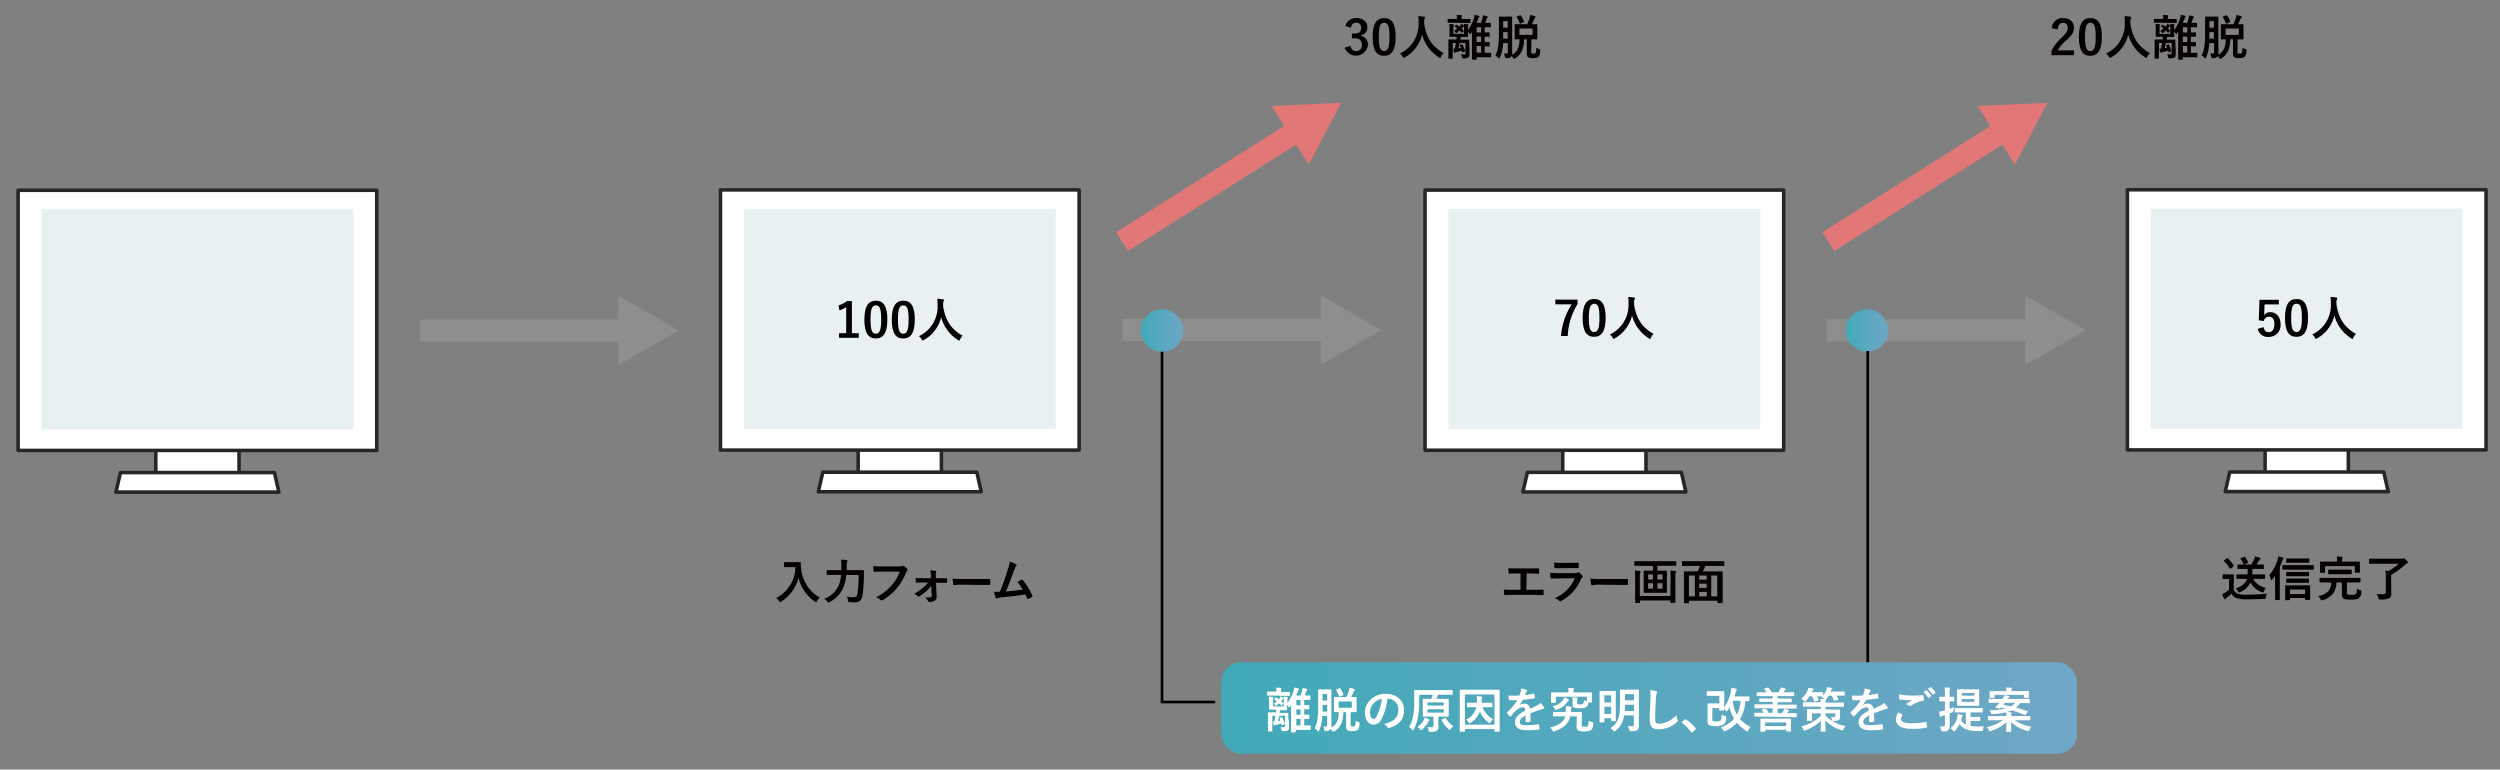 <svg id="レイヤー_1" data-name="レイヤー 1" xmlns="http://www.w3.org/2000/svg" xmlns:xlink="http://www.w3.org/1999/xlink" viewBox="0 0 700.92 215.78"><rect x="0" y="0" width="700.92" height="215.78" fill="#808080" stroke="none"/><defs><style>.cls-1,.cls-9{fill:#fff;}.cls-1{stroke:#262626;stroke-linecap:round;stroke-linejoin:round;}.cls-2{fill:#e8f0f2;}.cls-3{fill:#8e8e8e;}.cls-4{fill:#040000;}.cls-5{fill:#e17777;}.cls-6{fill:url(#名称未設定グラデーション_2);}.cls-7{fill:none;stroke:#040000;stroke-miterlimit:10;stroke-width:0.75px;}.cls-8{fill:url(#名称未設定グラデーション_2-2);}.cls-10{fill:url(#名称未設定グラデーション_2-3);}</style><linearGradient id="名称未設定グラデーション_2" x1="517.5" y1="92.67" x2="529.39" y2="92.67" gradientUnits="userSpaceOnUse"><stop offset="0" stop-color="#41a9b7"/><stop offset="1" stop-color="#6fa7c6"/></linearGradient><linearGradient id="名称未設定グラデーション_2-2" x1="342.38" y1="198.5" x2="582.33" y2="198.5" xlink:href="#名称未設定グラデーション_2"/><linearGradient id="名称未設定グラデーション_2-3" x1="319.85" y1="92.67" x2="331.74" y2="92.67" xlink:href="#名称未設定グラデーション_2"/></defs><rect class="cls-1" x="43.68" y="123.04" width="23.34" height="12.11"/><rect class="cls-1" x="5.08" y="53.34" width="100.55" height="72.95"/><polygon class="cls-1" points="76.94 132.49 33.77 132.49 32.51 137.98 78.2 137.98 76.94 132.49"/><rect class="cls-2" x="11.63" y="58.64" width="87.45" height="61.75"/><polygon class="cls-3" points="117.74 89.56 173.38 89.56 173.38 82.94 190.33 92.64 173.38 102.39 173.38 95.77 117.74 95.77 117.74 89.56"/><rect class="cls-1" x="240.6" y="122.94" width="23.34" height="12.11"/><rect class="cls-1" x="202" y="53.24" width="100.55" height="72.95"/><polygon class="cls-1" points="273.86 132.39 230.69 132.39 229.43 137.88 275.12 137.88 273.86 132.39"/><rect class="cls-2" x="208.55" y="58.54" width="87.45" height="61.75"/><polygon class="cls-3" points="314.66 89.46 370.3 89.46 370.3 82.84 387.25 92.54 370.3 102.28 370.3 95.67 314.66 95.67 314.66 89.46"/><rect class="cls-1" x="438.14" y="122.99" width="23.34" height="12.11"/><rect class="cls-1" x="399.54" y="53.29" width="100.55" height="72.95"/><polygon class="cls-1" points="471.4 132.44 428.23 132.44 426.97 137.93 472.66 137.93 471.4 132.44"/><rect class="cls-2" x="406.09" y="58.59" width="87.45" height="61.75"/><polygon class="cls-3" points="512.2 89.51 567.84 89.51 567.84 82.89 584.79 92.59 567.84 102.34 567.84 95.72 512.2 95.72 512.2 89.51"/><rect class="cls-1" x="635.06" y="122.89" width="23.34" height="12.11"/><rect class="cls-1" x="596.46" y="53.19" width="100.55" height="72.95"/><polygon class="cls-1" points="668.32 132.34 625.15 132.34 623.89 137.83 669.58 137.83 668.32 132.34"/><rect class="cls-2" x="603.01" y="58.49" width="87.45" height="61.75"/><path class="cls-4" d="M223,157.61c1,0,1.26,0,1.34,0s.18,0,.18.16a7.3,7.3,0,0,0,.08,1.49,10.49,10.49,0,0,0,5.22,8.29,3.93,3.93,0,0,0-.8,1c-.1.21-.16.31-.24.31a.8.8,0,0,1-.31-.18,11.53,11.53,0,0,1-4.6-6.65A11.24,11.24,0,0,1,219,168.7c-.16.09-.24.16-.31.16s-.15-.11-.28-.32a3.48,3.48,0,0,0-.79-.89A9.79,9.79,0,0,0,223,159h-1.66c-1,0-1.27,0-1.35,0s-.16,0-.16-.15v-1.12c0-.14,0-.15.16-.15s.38,0,1.35,0Z"/><path class="cls-4" d="M237.24,161.19a12.35,12.35,0,0,1-.67,3.23,8.17,8.17,0,0,1-4,4.39,1.74,1.74,0,0,1-.32.12c-.11,0-.18-.08-.33-.29a3,3,0,0,0-.84-.77,7,7,0,0,0,4.17-4,10.38,10.38,0,0,0,.56-2.69h-2.09c-1.29,0-1.73,0-1.8,0s-.16,0-.16-.14V160c0-.14,0-.15.16-.15s.51,0,1.8,0h2.16c0-.39,0-.78,0-1.17a10.23,10.23,0,0,0-.12-1.78,12.89,12.89,0,0,1,1.59.14c.2,0,.26.1.26.19a.56.56,0,0,1-.12.34,4.16,4.16,0,0,0-.1,1.14c0,.36,0,.75,0,1.14h2.82c1.3,0,1.74,0,1.84,0s.16,0,.16.16c0,.4,0,.86,0,1.21a39.1,39.1,0,0,1-.42,5.89c-.24,1.28-.89,1.75-2.23,1.77a10.07,10.07,0,0,1-1.29-.06c-.42,0-.42,0-.5-.48a3.13,3.13,0,0,0-.39-1.06,10.31,10.31,0,0,0,2,.17c.5,0,.85-.18,1-.89a32.23,32.23,0,0,0,.35-5.34Z"/><path class="cls-4" d="M247.4,160.26c-.87,0-1.64,0-2.22.07-.17,0-.22-.08-.25-.27s-.09-1-.12-1.35a25.58,25.58,0,0,0,2.57.09h4.79a1.37,1.37,0,0,0,.74-.13.39.39,0,0,1,.2-.06.72.72,0,0,1,.26.07,4.09,4.09,0,0,1,1,.88.36.36,0,0,1,.1.23.48.48,0,0,1-.19.34,1.57,1.57,0,0,0-.31.52,15.56,15.56,0,0,1-2.6,4.36,14.88,14.88,0,0,1-3.81,3.19.65.65,0,0,1-.36.12.5.5,0,0,1-.34-.14,3.82,3.82,0,0,0-1.24-.74,13,13,0,0,0,4.38-3.35,11.37,11.37,0,0,0,2.27-3.83Z"/><path class="cls-4" d="M261.1,164.25a11.29,11.29,0,0,1-1.34,1.47,16.75,16.75,0,0,1-2.06,1.49.49.49,0,0,1-.22.08.31.31,0,0,1-.22-.13,2.08,2.08,0,0,0-1-.66,12.65,12.65,0,0,0,2.5-1.69,10.63,10.63,0,0,0,1.46-1.48h-1.54c-.56,0-1.11,0-1.69.06-.11,0-.19-.07-.2-.22s-.07-.64-.1-1.11c.82.05,1.29.05,1.95.05H261l0-.88a7.24,7.24,0,0,0-.19-1.32c.51,0,1.13.07,1.46.12s.24.18.18.34a1.79,1.79,0,0,0-.07.78l0,.95h.94c.67,0,1.47,0,2,0,.16,0,.23,0,.23.17,0,.31,0,.63,0,.94,0,.12-.08.2-.23.19-.51,0-1.21,0-2,0h-.89l.18,3.75c0,.69-.16,1-.54,1.23a3,3,0,0,1-1.47.4c-.23,0-.33-.07-.39-.23a2.19,2.19,0,0,0-.86-1,10,10,0,0,0,1.61-.11.29.29,0,0,0,.27-.32Z"/><path class="cls-4" d="M269.59,163.92a10.06,10.06,0,0,0-2,.17c-.16,0-.27-.09-.31-.29a13.26,13.26,0,0,1-.2-1.62,17.69,17.69,0,0,0,2.9.16h4.32c1,0,2.05,0,3.08,0,.2,0,.24,0,.24.19a8.83,8.83,0,0,1,0,1.26c0,.16,0,.21-.24.2l-3,0Z"/><path class="cls-4" d="M284.86,158.22c.09.07.16.14.16.22a.47.47,0,0,1-.13.27,4.26,4.26,0,0,0-.55,1.11c-.75,2.05-1.46,4-2.31,6,2.07-.18,3.19-.29,4.7-.51a14,14,0,0,0-1.49-2.15l1.16-.64c.15-.08.23,0,.33.08a18.72,18.72,0,0,1,2.7,4.38.35.35,0,0,1,.06.18c0,.08-.06.16-.18.22a5.86,5.86,0,0,1-1,.55.29.29,0,0,1-.16,0q-.12,0-.18-.18c-.17-.38-.31-.73-.47-1.08-2.15.33-4.19.55-6.37.78a4.67,4.67,0,0,0-1.57.32c-.18.08-.33.06-.39-.13a12.55,12.55,0,0,1-.47-1.73,14.77,14.77,0,0,0,1.63,0c1-2.4,1.65-4.38,2.35-6.64a6.82,6.82,0,0,0,.39-1.83A7.46,7.46,0,0,1,284.86,158.22Z"/><path class="cls-4" d="M427.94,165.36h1.92c.9,0,1.79,0,2.71-.05q.21,0,.21.21c0,.35,0,.72,0,1.07,0,.18,0,.25-.2.25-.64,0-1.84-.06-2.71-.06h-5.39c-.55,0-1.42,0-2.47.06-.21,0-.24-.05-.28-.27a8.4,8.4,0,0,1-.09-1.26c1,.05,2,.06,2.84.06h1.82v-4.58h-1c-1,0-1.53,0-2.08.05-.16,0-.19-.08-.23-.28a7.81,7.81,0,0,1-.11-1.25,22.15,22.15,0,0,0,2.32.05H429c.82,0,1.55,0,2.34,0,.14,0,.18.07.18.22,0,.33,0,.71,0,1,0,.18,0,.26-.19.26-.9,0-1.55-.05-2.31-.05h-1Z"/><path class="cls-4" d="M436.93,162.18c-.67,0-1.34,0-2,0-.12,0-.18-.08-.2-.25a10.23,10.23,0,0,1-.15-1.35,23.89,23.89,0,0,0,2.47.1h4.6a1.38,1.38,0,0,0,.71-.15.32.32,0,0,1,.17-.08.3.3,0,0,1,.2.1,6.74,6.74,0,0,1,.9.83.38.38,0,0,1,.14.28.33.33,0,0,1-.15.26,1.48,1.48,0,0,0-.46.63,11.7,11.7,0,0,1-5.47,5.92.6.6,0,0,1-.27.1.47.47,0,0,1-.29-.16,3.84,3.84,0,0,0-1.25-.7,10.42,10.42,0,0,0,5.63-5.59Zm.9-2.88c-.6,0-1.28,0-1.84,0-.13,0-.17-.08-.19-.29a12.16,12.16,0,0,1-.06-1.29,18.56,18.56,0,0,0,2.2.09h2.41c.87,0,1.58,0,2.11-.06.12,0,.16.06.16.21a9.19,9.19,0,0,1,0,1.05c0,.22,0,.28-.24.26l-1.9,0Z"/><path class="cls-4" d="M448.4,163.92a10.32,10.32,0,0,0-2,.17c-.16,0-.27-.08-.31-.29s-.14-.94-.2-1.62a17.76,17.76,0,0,0,2.9.16h4.32c1,0,2.05,0,3.08,0,.2,0,.25,0,.25.19,0,.4,0,.86,0,1.26,0,.16-.06.22-.25.2l-3,0Z"/><path class="cls-4" d="M460.06,158.64c-1.2,0-1.62,0-1.7,0s-.15,0-.15-.14v-1c0-.15,0-.16.15-.16s.5,0,1.7,0h8.05c1.22,0,1.63,0,1.71,0s.14,0,.14.16v1c0,.12,0,.14-.14.14s-.49,0-1.71,0h-3.43V160h.82c1.2,0,1.61,0,1.69,0s.16,0,.16.16,0,.49,0,1.45v3c0,.94,0,1.37,0,1.45s0,.15-.16.15-.49,0-1.69,0h-2.82c-1.19,0-1.6,0-1.69,0s-.15,0-.15-.15,0-.51,0-1.45v-3c0-1,0-1.37,0-1.45s0-.16.15-.16.5,0,1.69,0h.75v-1.31Zm8.32,3.34a17.12,17.12,0,0,0-.08-2c.51,0,.93.06,1.35.11.17,0,.26.08.26.2a.46.46,0,0,1-.08.25,4.12,4.12,0,0,0-.11,1.41v4.28c0,1.7,0,2.59,0,2.67s0,.15-.15.15h-1.07c-.14,0-.15,0-.15-.15v-.54h-8.56v.54c0,.13,0,.15-.14.15h-1.06c-.14,0-.15,0-.15-.15s0-.95,0-2.64v-4.39a17.11,17.11,0,0,0-.08-1.89c.52,0,.91.06,1.34.11.16,0,.25.09.25.2a.58.58,0,0,1-.09.28,4.49,4.49,0,0,0-.1,1.4v5.13h8.56Zm-4.94.5v-1.43h-1.36v1.43Zm0,2.57v-1.54h-1.36v1.54Zm1.23-4v1.43h1.43v-1.43Zm1.43,2.46h-1.43v1.54h1.43Z"/><path class="cls-4" d="M473.42,158.67c-1.2,0-1.61,0-1.69,0s-.15,0-.15-.13v-1.05c0-.13,0-.14.15-.14s.49,0,1.69,0h8.16c1.21,0,1.61,0,1.69,0s.17,0,.17.14v1.05c0,.12,0,.13-.17.13s-.48,0-1.69,0H478.1a13.06,13.06,0,0,1-.66,1.53H481c1.28,0,1.73,0,1.83,0s.15,0,.15.15,0,.67,0,2.53v2.43c0,3,0,3.54,0,3.62s0,.15-.15.15h-1.14c-.14,0-.15,0-.15-.15v-.5h-8v.54c0,.13,0,.15-.14.15h-1.13c-.13,0-.15,0-.15-.15s0-.66,0-3.65v-2.14c0-2.15,0-2.74,0-2.83s0-.15.15-.15.55,0,1.82,0h1.85a9.42,9.42,0,0,0,.66-1.53Zm.1,8.54h1.67v-5.85h-1.67Zm5-4.69v-1.16h-2.12v1.16Zm0,2.29v-1.17h-2.12v1.17Zm0,2.4v-1.27h-2.12v1.27Zm1.26-5.85v5.85h1.68v-5.85Z"/><path class="cls-4" d="M626.26,165.35a2.06,2.06,0,0,0,1.12,1.11,7.53,7.53,0,0,0,2.48.27c1.73,0,3.77-.08,5.76-.28a2.62,2.62,0,0,0-.36,1c-.07.43-.07.43-.49.45-1.71.1-3.3.12-4.7.12a9.24,9.24,0,0,1-3.14-.37,2.62,2.62,0,0,1-1.31-1.19,18.11,18.11,0,0,1-1.38,1.18,1,1,0,0,0-.27.26.21.21,0,0,1-.2.12.24.24,0,0,1-.19-.16,10.45,10.45,0,0,1-.55-1.26,6.35,6.35,0,0,0,.79-.41,8.42,8.42,0,0,0,1.13-.86v-3h-.63c-.73,0-.91,0-1,0s-.16,0-.16-.16v-1c0-.14,0-.15.16-.15s.25,0,1,0h.82c.71,0,.92,0,1,0s.15,0,.15.15,0,.45,0,1.27Zm-1.94-8.83c.13-.09.17-.11.28,0a11.75,11.75,0,0,1,1.68,2c.06.11.06.16-.08.27l-.76.6c-.08.05-.12.08-.16.08s-.08,0-.12-.09a11.2,11.2,0,0,0-1.65-2.08c-.09-.11-.08-.15.07-.24Zm4.66,5.77c-1.3,0-1.72,0-1.81,0s-.14,0-.14-.14v-.95c0-.14,0-.15.14-.15s.51,0,1.81,0h1.17a14.74,14.74,0,0,0,0-1.53h-.94c-1.25,0-1.69,0-1.77,0s-.13,0-.13-.15v-.93c0-.15,0-.17.13-.17s.48,0,1.62,0a6.64,6.64,0,0,0-.9-1.57c-.09-.12-.05-.16.1-.21l.9-.36c.17-.07.18-.07.28.05a8,8,0,0,1,.88,1.45c.06.13,0,.19-.14.25l-1,.39h2a13.14,13.14,0,0,0,.82-1.53,3.19,3.19,0,0,0,.23-.75,11.38,11.38,0,0,1,1.38.39c.11,0,.18.11.18.19s-.06.17-.16.24a.86.86,0,0,0-.26.31,13.44,13.44,0,0,1-.7,1.15h.11c1.26,0,1.69,0,1.77,0s.15,0,.15.17v.93c0,.14,0,.15-.15.15s-.51,0-1.77,0h-1.25a13.89,13.89,0,0,1-.08,1.53h1.63c1.3,0,1.74,0,1.82,0s.15,0,.15.15v.95c0,.13,0,.14-.15.14s-.52,0-1.82,0h-1.4a5.5,5.5,0,0,0,3.6,2.53,3.62,3.62,0,0,0-.53.93c-.09.27-.15.37-.27.37a.74.74,0,0,1-.29-.08,5.9,5.9,0,0,1-3.23-2.75,5.38,5.38,0,0,1-2.89,2.7.8.8,0,0,1-.32.12c-.11,0-.15-.11-.28-.33a3,3,0,0,0-.64-.78c1.77-.67,2.71-1.36,3.11-2.71Z"/><path class="cls-4" d="M637.84,161.42c-.24.37-.51.72-.79,1.07-.09.12-.17.17-.24.17s-.11-.08-.15-.22a4,4,0,0,0-.43-1.16,12.6,12.6,0,0,0,2.32-4.32,4.16,4.16,0,0,0,.23-1,10.3,10.3,0,0,1,1.24.36c.16,0,.22.12.22.2a.4.4,0,0,1-.14.24,1.53,1.53,0,0,0-.27.57c-.19.53-.4,1.08-.65,1.63v7.14c0,1.31,0,2,0,2s0,.14-.15.14H638c-.12,0-.13,0-.13-.14s0-.73,0-2Zm4.07-1.71c-1.33,0-1.77,0-1.85,0s-.15,0-.15-.16v-.94c0-.15,0-.16.15-.16s.52,0,1.85,0h4.83c1.31,0,1.75,0,1.83,0s.16,0,.16.16v.94c0,.15,0,.16-.16.16s-.52,0-1.83,0Zm-1.08,8.57c-.13,0-.14,0-.14-.14s0-.41,0-1.79v-.91c0-.79,0-1.11,0-1.19s0-.14.14-.14.53,0,1.76,0h3.21c1.22,0,1.65,0,1.73,0s.15,0,.15.14,0,.4,0,1v1.05c0,1.35,0,1.68,0,1.77s0,.13-.15.13h-1.12c-.13,0-.14,0-.14-.13v-.41h-4.2v.45c0,.13,0,.14-.15.14Zm1.95-10.51c-1.19,0-1.6,0-1.68,0s-.14,0-.14-.15v-.9c0-.14,0-.15.14-.15s.49,0,1.68,0h2.9c1.18,0,1.57,0,1.65,0s.16,0,.16.15v.9c0,.13,0,.15-.16.15s-.47,0-1.65,0Zm0,3.78c-1.18,0-1.58,0-1.66,0s-.15,0-.15-.14v-.88c0-.14,0-.15.15-.15s.48,0,1.66,0h2.78c1.18,0,1.57,0,1.65,0s.15,0,.15.15v.88c0,.12,0,.14-.15.14s-.47,0-1.65,0Zm0,1.85c-1.18,0-1.58,0-1.66,0s-.15,0-.15-.15v-.87c0-.14,0-.15.15-.15s.48,0,1.66,0h2.78c1.18,0,1.57,0,1.65,0s.15,0,.15.15v.87c0,.13,0,.15-.15.15s-.47,0-1.65,0Zm-.72,3.15h4.2v-1.27h-4.2Z"/><path class="cls-4" d="M652.21,163.31c-1.23,0-1.65,0-1.73,0s-.16,0-.16-.16v-1c0-.13,0-.14.16-.14s.5,0,1.73,0h7.72c1.22,0,1.65,0,1.73,0s.14,0,.14.14v1c0,.15,0,.16-.14.16s-.51,0-1.73,0H658V166c0,.34,0,.49.11.61s.49.16,1.23.16a2,2,0,0,0,1.13-.2c.22-.2.29-.57.32-1.49a3.4,3.4,0,0,0,.92.39c.35.06.35.06.34.41a2.27,2.27,0,0,1-.56,1.69c-.46.4-1,.54-2.42.54s-1.89-.12-2.16-.39-.32-.59-.32-1.3v-3.11h-1.54a5.18,5.18,0,0,1-.86,3,5.32,5.32,0,0,1-3,1.93.82.82,0,0,1-.3.08c-.12,0-.18-.08-.3-.32a3.35,3.35,0,0,0-.66-.9,5,5,0,0,0,2.9-1.41,3.63,3.63,0,0,0,.77-2.34Zm7.49-5.86c1.25,0,1.7,0,1.78,0s.15,0,.15.15,0,.32,0,.72v.59c0,1.22,0,1.44,0,1.52s0,.14-.15.14h-1.11c-.14,0-.15,0-.15-.14v-1.71h-8.34v1.71c0,.14,0,.16-.15.16h-1.11c-.14,0-.15,0-.15-.16s0-.28,0-1.52v-.48c0-.51,0-.75,0-.83s0-.15.15-.15.53,0,1.78,0h2.85v-.14a5.4,5.4,0,0,0-.1-1.27c.5,0,1,0,1.44.08.12,0,.2.06.2.12a.75.75,0,0,1-.08.27,2.57,2.57,0,0,0-.06.8v.14ZM654.59,161c-1.21,0-1.61,0-1.69,0s-.15,0-.15-.15v-1c0-.15,0-.16.15-.16s.48,0,1.69,0h2.94c1.19,0,1.61,0,1.69,0s.13,0,.13.16v1c0,.14,0,.15-.13.15s-.5,0-1.69,0Z"/><path class="cls-4" d="M670.43,164.81c0,.83,0,1.27,0,1.6a1.38,1.38,0,0,1-.49,1.26,5,5,0,0,1-2.61.4c-.41,0-.43,0-.52-.42a3.45,3.45,0,0,0-.44-1.12c.78.06,1.19.09,1.9.09.43,0,.63-.17.63-.68v-4.11a10.34,10.34,0,0,0-.11-1.84l1,.07a18.7,18.7,0,0,0,2.72-2h-6.39c-1.25,0-1.68,0-1.76,0s-.15,0-.15-.16v-1.12c0-.13,0-.15.15-.15s.51,0,1.76,0h7.14a1.47,1.47,0,0,0,.53-.07.53.53,0,0,1,.18-.05c.09,0,.26.08.64.48s.47.5.47.63a.3.3,0,0,1-.19.31,2.36,2.36,0,0,0-.62.45,29,29,0,0,1-3.88,2.85Z"/><polygon class="cls-5" points="312.94 65.11 360.05 35.3 356.5 29.7 376.05 28.83 366.92 46.16 363.38 40.56 316.27 70.37 312.94 65.11"/><path class="cls-4" d="M377.2,7.27a3,3,0,0,1,3.1-2.21c1.86,0,3.07,1.09,3.07,2.57a2.23,2.23,0,0,1-2,2.31V10a2.5,2.5,0,0,1,2.16,2.58,3.37,3.37,0,0,1-6.53.78l1.65-.49c.23,1,.71,1.45,1.59,1.45a1.52,1.52,0,0,0,1.57-1.73c0-1.16-.55-1.85-2-1.85h-.78V9.4h.71c1.34,0,1.88-.57,1.88-1.6a1.3,1.3,0,0,0-1.41-1.44,1.41,1.41,0,0,0-1.42,1.41Z"/><path class="cls-4" d="M391.3,10.32c0,3.79-1.15,5.33-3.25,5.33s-3.2-1.51-3.2-5.31,1.16-5.28,3.23-5.28S391.3,6.53,391.3,10.32Zm-4.72,0c0,3,.41,4,1.47,4s1.52-1,1.52-4-.42-3.94-1.49-3.94S386.58,7.3,386.58,10.33Z"/><path class="cls-4" d="M404,15.92c-.11.23-.15.32-.24.32s-.15,0-.31-.16a10.71,10.71,0,0,1-4.74-6.41,10,10,0,0,1-4.85,6.43.84.84,0,0,1-.31.13c-.1,0-.15-.09-.27-.32a3.67,3.67,0,0,0-.78-.9,9.12,9.12,0,0,0,5.22-8.74c0-.59,0-1.16-.09-1.75.52,0,1.16.1,1.65.16.17,0,.25.11.25.22a.58.58,0,0,1-.13.33,2.23,2.23,0,0,0-.11.89c0,.16,0,.32,0,.48.57,3.93,2.26,6.53,5.47,8.28A3.55,3.55,0,0,0,404,15.92Z"/><path class="cls-4" d="M407.68,6.37c-1.19,0-1.59,0-1.66,0s-.15,0-.15-.15V5.46c0-.15,0-.16.15-.16s.47,0,1.66,0h.8V5.15a5.84,5.84,0,0,0-.08-.94c.38,0,1,0,1.34.08.12,0,.19.07.19.13a.39.39,0,0,1-.09.22,1.24,1.24,0,0,0-.06.51v.18h.69c1.19,0,1.59,0,1.67,0s.16,0,.16.16v.79c0,.14,0,.15-.16.15s-.48,0-1.67,0ZM412,13.74c0,.52,0,1.22,0,1.53,0,.48-.12.73-.39.89a2.26,2.26,0,0,1-1.25.21c-.4,0-.44,0-.48-.3a2.54,2.54,0,0,0-.26-.83c.43,0,.67,0,.92,0s.32-.11.32-.3v-2.9h-1.61c-.1.5-.22,1-.35,1.48.21,0,.44-.08.67-.14-.08-.2-.15-.38-.23-.56s0-.15.08-.2l.45-.2c.14-.07.14,0,.2.08a14,14,0,0,1,.69,1.72c0,.16,0,.17-.14.24l-.42.2c-.16.08-.19.08-.21-.08l-.12-.36-1.44.36a1,1,0,0,0-.44.16.29.29,0,0,1-.15.07s-.09-.07-.15-.18a9.32,9.32,0,0,1-.29-.95h.44c.13-.51.25-1,.36-1.63h-.9V15c0,.84,0,1.24,0,1.32s0,.13-.15.13h-.92c-.14,0-.15,0-.15-.13s0-.44,0-1.32V12.56c0-.88,0-1.26,0-1.34s0-.15.15-.15.48,0,1.61,0h.47c0-.24.08-.48.1-.75h-.37c-1.05,0-1.41,0-1.49,0s-.15,0-.15-.15,0-.44,0-1.16V7.93a6.2,6.2,0,0,0-.08-1.18c.4,0,.74,0,1.15.08.11,0,.16,0,.16.12a.49.49,0,0,1-.07.19c-.06.09-.08.27-.08.82V9.49h3V7.92a6.13,6.13,0,0,0-.07-1.17c.39,0,.74,0,1.11.08.1,0,.16,0,.16.12a.4.4,0,0,1-.07.2,1.37,1.37,0,0,0-.07.59v.71a10.36,10.36,0,0,0,1.69-3.28,5.21,5.21,0,0,0,.19-1,11.12,11.12,0,0,1,1.15.26c.14,0,.23.09.23.18s0,.15-.15.26-.1.19-.24.55-.27.66-.44,1h1.25c.16-.42.28-.83.4-1.25a5.6,5.6,0,0,0,.16-.87,6.5,6.5,0,0,1,1.1.28c.12,0,.23.09.23.19s0,.15-.14.24-.13.16-.24.51-.2.6-.32.9h.19c.9,0,1.17,0,1.25,0s.13,0,.13.15v.94c0,.13,0,.14-.13.14s-.35,0-1.25,0h-.35V9.08c.86,0,1.18,0,1.26,0s.16,0,.16.14v.93c0,.13,0,.15-.16.15s-.4,0-1.26,0v1.49c.86,0,1.18,0,1.26,0s.16,0,.16.15v.92c0,.14,0,.15-.16.15l-1.26,0v1.8h0c1.18,0,1.6,0,1.66,0s.15,0,.15.16v.94c0,.13,0,.14-.15.14s-.48,0-1.66,0H414v.53c0,.14,0,.15-.15.15h-1c-.15,0-.16,0-.16-.15s0-.44,0-1.59V10.58c0-.44,0-1.08.05-1.7-.09.16-.19.3-.27.42s-.23.28-.29.28-.12-.05-.19-.18a2.19,2.19,0,0,0-.42-.52v.18c0,.72,0,1.08,0,1.16s0,.15-.15.15-.43,0-1.46,0h-.4c0,.26-.07.51-.11.75h.7c1.14,0,1.53,0,1.61,0s.16,0,.16.15,0,.55,0,1.46ZM408.25,7c.09-.11.12-.11.24,0a7.15,7.15,0,0,1,.67.47l.18-.23a1.84,1.84,0,0,0,.36-.59,6.19,6.19,0,0,1,.68.46c.08.05.12.08.12.14a.12.12,0,0,1-.09.13.44.44,0,0,0-.22.2c-.09.13-.22.28-.36.45a6.07,6.07,0,0,1,.51.5c.05.05.08.08.08.12s0,.07-.09.13L410,9.1c-.12.14-.13.16-.24,0s-.35-.38-.54-.57a6.88,6.88,0,0,1-.66.61.55.55,0,0,1-.26.14c-.07,0-.13-.05-.19-.14a1.25,1.25,0,0,0-.49-.45,6,6,0,0,0,.94-.72c-.22-.19-.45-.35-.65-.5s-.12-.08,0-.22Zm7,2.13V7.65H414V9.08Zm0,2.66V10.25H414v1.49Zm0,3V12.9H414v1.8Z"/><path class="cls-4" d="M429.31,14.54c0,.28,0,.34.12.42A1,1,0,0,0,430,15c.28,0,.43,0,.53-.16s.18-.45.2-1.48a2.09,2.09,0,0,0,.79.39c.35.08.34.12.33.47-.07,1.09-.3,1.54-.57,1.76a2.8,2.8,0,0,1-1.5.31,2.37,2.37,0,0,1-1.31-.22c-.26-.17-.41-.41-.41-1.09V11h-.75c-.1,2.7-.75,4.24-2.48,5.36a1,1,0,0,1-.35.16c-.1,0-.17-.1-.28-.3a2.42,2.42,0,0,0-.37-.49,1,1,0,0,1-.2.22,1.72,1.72,0,0,1-1.19.35c-.4,0-.4,0-.49-.4a2.85,2.85,0,0,0-.34-.89,5.3,5.3,0,0,0,.78,0c.26,0,.36-.12.36-.49V12.09h-1.35a11,11,0,0,1-.89,4.06c-.06.16-.13.24-.2.24s-.13-.05-.24-.16a3.09,3.09,0,0,0-.83-.7c.7-1.26,1-2.67,1-6.34V7c0-1.39,0-2.12,0-2.2s0-.15.14-.15.35,0,1.14,0h1.16c.8,0,1.06,0,1.14,0s.14,0,.14.15,0,.81,0,2.2v6.12c0,.61,0,1.26,0,1.79,0,.15,0,.29,0,.41,1.48-.76,2-2.14,2.07-4.3l-1.21,0c-.14,0-.15,0-.15-.15s0-.41,0-1.16V8.1c0-.76,0-1.07,0-1.15s0-.16.15-.16.47,0,1.65,0h1.71a14.65,14.65,0,0,0,.68-1.76,4.83,4.83,0,0,0,.14-.85,11.35,11.35,0,0,1,1.34.37c.11,0,.18.09.18.17a.32.32,0,0,1-.12.26.94.94,0,0,0-.26.38c-.16.39-.36.85-.65,1.43.94,0,1.28,0,1.36,0s.15,0,.15.16,0,.39,0,1.15V9.73c0,.75,0,1.08,0,1.16s0,.15-.15.15-.45,0-1.5,0Zm-6.6-3.69V9h-1.27V9.2q0,.92,0,1.65Zm-1.27-4.92V7.75h1.27V5.93Zm4.68-1.61c.15-.07.19-.05.27,0a6.69,6.69,0,0,1,.88,1.68c0,.14,0,.18-.13.24l-.85.36c-.14.09-.18.09-.22-.06a8.42,8.42,0,0,0-.85-1.73c-.08-.11-.05-.15.09-.22ZM426,9.78h3.68V8H426Z"/><polygon class="cls-5" points="510.94 65.11 558.05 35.3 554.5 29.7 574.05 28.83 564.92 46.16 561.38 40.56 514.27 70.37 510.94 65.11"/><path class="cls-4" d="M575.25,7.89a3,3,0,0,1,3.15-2.83c1.84,0,3.06,1,3.06,2.76,0,1.14-.49,2-2.06,3.46a10,10,0,0,0-2.5,2.85h4.6v1.34h-6.34v-1.2a12.92,12.92,0,0,1,2.92-3.79c1.34-1.29,1.64-1.83,1.64-2.67a1.27,1.27,0,0,0-1.34-1.42c-.85,0-1.37.63-1.45,1.85Z"/><path class="cls-4" d="M589.3,10.32c0,3.79-1.15,5.33-3.25,5.33s-3.2-1.51-3.2-5.31,1.16-5.28,3.23-5.28S589.3,6.53,589.3,10.32Zm-4.72,0c0,3,.41,4,1.47,4s1.52-1,1.52-4-.42-3.94-1.49-3.94S584.58,7.3,584.58,10.33Z"/><path class="cls-4" d="M602,15.92c-.11.23-.15.32-.24.32s-.15,0-.31-.16a10.71,10.71,0,0,1-4.74-6.41,10,10,0,0,1-4.85,6.43.84.84,0,0,1-.31.13c-.1,0-.15-.09-.27-.32a3.67,3.67,0,0,0-.78-.9,9.12,9.12,0,0,0,5.22-8.74c0-.59,0-1.16-.09-1.75.52,0,1.16.1,1.65.16.17,0,.25.11.25.22a.58.58,0,0,1-.13.33,2.23,2.23,0,0,0-.11.89c0,.16,0,.32,0,.48.57,3.93,2.26,6.53,5.47,8.28A3.55,3.55,0,0,0,602,15.92Z"/><path class="cls-4" d="M605.68,6.37c-1.19,0-1.59,0-1.66,0s-.15,0-.15-.15V5.46c0-.15,0-.16.15-.16s.47,0,1.66,0h.8V5.15a5.84,5.84,0,0,0-.08-.94c.38,0,1,0,1.34.08.12,0,.19.07.19.13a.39.39,0,0,1-.09.22,1.24,1.24,0,0,0-.06.51v.18h.69c1.19,0,1.59,0,1.67,0s.16,0,.16.16v.79c0,.14,0,.15-.16.15s-.48,0-1.67,0ZM610,13.74c0,.52,0,1.22,0,1.53,0,.48-.12.73-.39.89a2.26,2.26,0,0,1-1.25.21c-.4,0-.44,0-.48-.3a2.54,2.54,0,0,0-.26-.83c.43,0,.67,0,.92,0s.32-.11.32-.3v-2.9h-1.61c-.1.5-.22,1-.35,1.48.21,0,.44-.08.67-.14-.08-.2-.15-.38-.23-.56s0-.15.08-.2l.45-.2c.14-.07.14,0,.2.08a14,14,0,0,1,.69,1.72c0,.16,0,.17-.14.24l-.42.2c-.16.08-.19.08-.21-.08l-.12-.36-1.44.36a1,1,0,0,0-.44.16.29.29,0,0,1-.15.07s-.09-.07-.15-.18a9.32,9.32,0,0,1-.29-.95h.44c.13-.51.25-1,.36-1.63h-.9V15c0,.84,0,1.24,0,1.32s0,.13-.15.13h-.92c-.14,0-.15,0-.15-.13s0-.44,0-1.32V12.56c0-.88,0-1.26,0-1.34s0-.15.15-.15.48,0,1.61,0h.47c0-.24.08-.48.1-.75h-.37c-1,0-1.41,0-1.49,0s-.15,0-.15-.15,0-.44,0-1.16V7.93a6.2,6.2,0,0,0-.08-1.18c.4,0,.74,0,1.15.08.11,0,.16,0,.16.12a.49.49,0,0,1-.07.19c-.06.09-.08.27-.08.82V9.49h3V7.92a6.13,6.13,0,0,0-.07-1.17c.39,0,.74,0,1.11.08.1,0,.16,0,.16.12a.4.4,0,0,1-.07.2,1.37,1.37,0,0,0-.07.59v.71a10.36,10.36,0,0,0,1.69-3.28,5.21,5.21,0,0,0,.19-1,11.12,11.12,0,0,1,1.15.26c.14,0,.23.09.23.18s0,.15-.15.26-.1.19-.24.55-.27.66-.44,1h1.25c.16-.42.28-.83.4-1.25a5.6,5.6,0,0,0,.16-.87,6.5,6.5,0,0,1,1.1.28c.12,0,.23.09.23.19s0,.15-.14.24-.13.16-.24.51-.2.6-.32.9h.19c.9,0,1.17,0,1.25,0s.13,0,.13.15v.94c0,.13,0,.14-.13.14s-.35,0-1.25,0h-.35V9.08c.86,0,1.18,0,1.26,0s.16,0,.16.14v.93c0,.13,0,.15-.16.15s-.4,0-1.26,0v1.49c.86,0,1.18,0,1.26,0s.16,0,.16.15v.92c0,.14,0,.15-.16.15l-1.26,0v1.8h0c1.18,0,1.6,0,1.66,0s.15,0,.15.16v.94c0,.13,0,.14-.15.14s-.48,0-1.66,0H612v.53c0,.14,0,.15-.15.15h-1c-.15,0-.16,0-.16-.15s0-.44,0-1.59V10.58c0-.44,0-1.08.05-1.7-.09.16-.19.3-.27.42s-.23.28-.29.28-.12-.05-.19-.18a2.19,2.19,0,0,0-.42-.52v.18c0,.72,0,1.08,0,1.16s0,.15-.15.15-.43,0-1.46,0h-.4c0,.26-.07.51-.11.75h.7c1.14,0,1.53,0,1.61,0s.16,0,.16.15,0,.55,0,1.46ZM606.25,7c.09-.11.12-.11.24,0a7.15,7.15,0,0,1,.67.47l.18-.23a1.84,1.84,0,0,0,.36-.59,6.19,6.19,0,0,1,.68.46c.08.05.12.08.12.14a.12.12,0,0,1-.09.13.44.44,0,0,0-.22.2c-.09.13-.22.28-.36.45a6.07,6.07,0,0,1,.51.5c0,.05.08.08.08.12s0,.07-.09.13L608,9.1c-.12.14-.13.16-.24,0s-.35-.38-.54-.57a6.88,6.88,0,0,1-.66.61.55.55,0,0,1-.26.14c-.07,0-.13-.05-.19-.14a1.25,1.25,0,0,0-.49-.45,6,6,0,0,0,.94-.72c-.22-.19-.45-.35-.65-.5s-.12-.08,0-.22Zm7,2.13V7.65H612V9.08Zm0,2.66V10.25H612v1.49Zm0,3V12.9H612v1.8Z"/><path class="cls-4" d="M627.31,14.54c0,.28,0,.34.12.42A1,1,0,0,0,628,15c.28,0,.43,0,.53-.16s.18-.45.2-1.48a2.09,2.09,0,0,0,.79.39c.35.08.34.12.33.47-.07,1.09-.3,1.54-.57,1.76a2.8,2.8,0,0,1-1.5.31,2.37,2.37,0,0,1-1.31-.22c-.26-.17-.41-.41-.41-1.09V11h-.75c-.1,2.7-.75,4.24-2.48,5.36a1,1,0,0,1-.35.16c-.1,0-.17-.1-.28-.3a2.42,2.42,0,0,0-.37-.49,1,1,0,0,1-.2.22,1.72,1.72,0,0,1-1.19.35c-.4,0-.4,0-.49-.4a2.85,2.85,0,0,0-.34-.89,5.3,5.3,0,0,0,.78,0c.26,0,.36-.12.36-.49V12.09h-1.35a11,11,0,0,1-.89,4.06c-.06.16-.13.24-.2.24s-.13-.05-.24-.16a3.09,3.09,0,0,0-.83-.7c.7-1.26,1-2.67,1-6.34V7c0-1.39,0-2.12,0-2.2s0-.15.14-.15.35,0,1.14,0h1.16c.8,0,1.06,0,1.14,0s.14,0,.14.15,0,.81,0,2.2v6.12c0,.61,0,1.26,0,1.79,0,.15,0,.29,0,.41,1.48-.76,2-2.14,2.07-4.3l-1.21,0c-.14,0-.15,0-.15-.15s0-.41,0-1.16V8.1c0-.76,0-1.07,0-1.15s0-.16.15-.16.47,0,1.65,0h1.71a14.65,14.65,0,0,0,.68-1.76,4.83,4.83,0,0,0,.14-.85,11.35,11.35,0,0,1,1.34.37c.11,0,.18.09.18.17a.32.32,0,0,1-.12.26.94.94,0,0,0-.26.38c-.16.39-.36.85-.65,1.43.94,0,1.28,0,1.36,0s.15,0,.15.16,0,.39,0,1.15V9.73c0,.75,0,1.08,0,1.16s0,.15-.15.15-.45,0-1.5,0Zm-6.6-3.69V9h-1.27V9.2q0,.92,0,1.65Zm-1.27-4.92V7.75h1.27V5.93Zm4.68-1.61c.15-.07.19-.05.27,0a6.69,6.69,0,0,1,.88,1.68c0,.14,0,.18-.13.24l-.85.36c-.14.09-.18.09-.22-.06a8.42,8.42,0,0,0-.85-1.73c-.08-.11-.05-.15.09-.22ZM624,9.78h3.68V8H624Z"/><path d="M238.85,93.41h1.92v1.3h-5.53v-1.3h2v-7.3a7.39,7.39,0,0,1-1.89.91l-.27-1.4a7.69,7.69,0,0,0,2.39-1.21h1.37Z"/><path d="M248.79,89.56c0,3.8-1.15,5.34-3.24,5.34s-3.21-1.52-3.21-5.31,1.17-5.29,3.23-5.29S248.79,85.78,248.79,89.56Zm-4.72,0c0,3,.42,4,1.48,4s1.51-1,1.51-4-.41-3.94-1.49-3.94S244.07,86.54,244.07,89.57Z"/><path d="M256.48,89.56c0,3.8-1.15,5.34-3.25,5.34s-3.2-1.52-3.2-5.31,1.17-5.29,3.23-5.29S256.48,85.78,256.48,89.56Zm-4.72,0c0,3,.41,4,1.47,4s1.52-1,1.52-4-.42-3.94-1.49-3.94S251.76,86.54,251.76,89.57Z"/><path d="M269.16,95.17c-.11.22-.15.32-.24.32s-.15-.06-.31-.16a10.74,10.74,0,0,1-4.74-6.41A10,10,0,0,1,259,95.34a.84.84,0,0,1-.31.13c-.09,0-.15-.09-.27-.32a3.83,3.83,0,0,0-.78-.9,9.11,9.11,0,0,0,5.22-8.74c0-.59,0-1.15-.09-1.74.52,0,1.16.09,1.65.16.17,0,.25.1.25.21a.64.64,0,0,1-.13.34,2.14,2.14,0,0,0-.11.88c0,.16,0,.32,0,.48.57,3.93,2.26,6.54,5.47,8.28A3.73,3.73,0,0,0,269.16,95.17Z"/><path d="M442.32,85.2a18.37,18.37,0,0,0-2.77,9h-1.89a18.87,18.87,0,0,1,3-8.87h-4.6V84h6.22Z"/><path d="M450.17,89.09c0,3.79-1.15,5.34-3.24,5.34s-3.21-1.52-3.21-5.31,1.17-5.29,3.24-5.29S450.17,85.31,450.17,89.09Zm-4.72,0c0,3,.42,4,1.48,4s1.51-1,1.51-4S448,85.16,447,85.16,445.45,86.07,445.45,89.1Z"/><path d="M462.85,94.7c-.1.22-.15.32-.24.32s-.15-.06-.31-.16a10.68,10.68,0,0,1-4.73-6.41,10,10,0,0,1-4.86,6.42.84.84,0,0,1-.31.13c-.09,0-.14-.09-.26-.32a3.86,3.86,0,0,0-.78-.9A9.13,9.13,0,0,0,456.58,85c0-.59,0-1.15-.1-1.74.52,0,1.17.09,1.65.16.18,0,.26.1.26.21a.58.58,0,0,1-.14.34,2.14,2.14,0,0,0-.11.88c0,.16,0,.32,0,.48.58,3.93,2.27,6.54,5.47,8.28A3.79,3.79,0,0,0,462.85,94.7Z"/><path d="M638.91,85.35h-4l-.08,2.06c0,.31,0,.67-.08,1a2.07,2.07,0,0,1,1.76-.89c1.69,0,2.88,1.33,2.88,3.36a3.26,3.26,0,0,1-3.27,3.58A2.87,2.87,0,0,1,633,92.2l1.63-.49c.19,1,.71,1.42,1.46,1.42,1,0,1.57-.83,1.57-2.26s-.55-2.07-1.48-2.07A1.47,1.47,0,0,0,634.69,90l-1.4-.2.2-5.74h5.42Z"/><path d="M647.1,89.09c0,3.8-1.16,5.34-3.25,5.34s-3.21-1.52-3.21-5.31,1.17-5.29,3.24-5.29S647.1,85.31,647.1,89.09Zm-4.73,0c0,3,.42,4,1.48,4s1.52-1,1.52-4-.42-3.94-1.49-3.94S642.37,86.07,642.37,89.1Z"/><path d="M659.77,94.7c-.1.22-.14.32-.24.32s-.14-.06-.31-.16a10.72,10.72,0,0,1-4.73-6.41,10,10,0,0,1-4.86,6.42.9.9,0,0,1-.3.14c-.1,0-.15-.1-.27-.33a4.08,4.08,0,0,0-.78-.9A9.12,9.12,0,0,0,653.5,85c0-.59,0-1.15-.1-1.74.53,0,1.17.09,1.65.16.18,0,.26.1.26.21a.58.58,0,0,1-.14.34,2.19,2.19,0,0,0-.1.88,3.85,3.85,0,0,0,0,.48c.58,3.93,2.27,6.54,5.48,8.28A3.76,3.76,0,0,0,659.77,94.7Z"/><circle class="cls-6" cx="523.45" cy="92.67" r="5.94"/><line class="cls-7" x1="523.65" y1="98.4" x2="523.65" y2="196.6"/><rect class="cls-8" x="342.38" y="185.67" width="239.96" height="25.66" rx="5.62"/><path class="cls-9" d="M357.06,195c-1.2,0-1.6,0-1.67,0s-.14,0-.14-.15v-.79c0-.15,0-.16.14-.16s.47,0,1.67,0h.79v-.17a4.88,4.88,0,0,0-.08-.94c.39,0,1,0,1.34.08.12,0,.19.07.19.12a.45.45,0,0,1-.08.23,1.05,1.05,0,0,0-.07.51V194h.7c1.18,0,1.58,0,1.66,0s.16,0,.16.16v.79c0,.13,0,.15-.16.15s-.48,0-1.66,0Zm4.34,7.36c0,.53,0,1.22,0,1.53,0,.49-.12.74-.39.9a2.29,2.29,0,0,1-1.25.2c-.4,0-.44,0-.48-.29a2.81,2.81,0,0,0-.25-.83c.43,0,.67,0,.91,0s.32-.11.32-.29v-2.9h-1.61a13.89,13.89,0,0,1-.35,1.48c.22,0,.44-.08.67-.14a5.92,5.92,0,0,0-.23-.56c-.06-.14,0-.15.09-.2l.44-.2c.15-.07.15-.06.2.08a16.61,16.61,0,0,1,.7,1.71c0,.16,0,.18-.15.24l-.42.21c-.16.08-.18.08-.21-.08l-.12-.37c-.5.14-1,.26-1.44.37a1,1,0,0,0-.44.16.22.22,0,0,1-.15.06s-.09-.06-.15-.17a9.32,9.32,0,0,1-.29-.95,3.39,3.39,0,0,0,.44,0c.14-.51.26-1,.36-1.62h-.89v2.91c0,.83,0,1.23,0,1.32s0,.13-.14.13h-.93c-.13,0-.15,0-.15-.13s0-.45,0-1.32V201.2c0-.87,0-1.26,0-1.34s0-.15.15-.15.48,0,1.61,0h.47c0-.24.08-.48.11-.75h-.38c-1.05,0-1.41,0-1.49,0s-.15,0-.15-.15,0-.44,0-1.17v-1.12a6.14,6.14,0,0,0-.08-1.18c.4,0,.74,0,1.15.08.11,0,.16.05.16.12a.64.64,0,0,1-.06.18c-.07.1-.08.27-.08.82v1.53h3v-1.57a6,6,0,0,0-.07-1.16c.39,0,.74,0,1.1.08.11,0,.16.05.16.12a.4.4,0,0,1-.07.2,1.34,1.34,0,0,0-.07.59v.71a10.54,10.54,0,0,0,1.7-3.29,4.43,4.43,0,0,0,.18-1c.39.06.86.17,1.16.25.13.06.22.1.22.19s0,.15-.14.26-.11.18-.24.54-.27.66-.45,1h1.25c.16-.41.28-.83.4-1.24a4.74,4.74,0,0,0,.16-.88,6.45,6.45,0,0,1,1.1.29c.12.05.23.09.23.18s0,.15-.13.25a1,1,0,0,0-.24.51c-.11.32-.21.6-.33.89h.19c.9,0,1.17,0,1.25,0s.13,0,.13.14v.94c0,.14,0,.15-.13.15s-.35,0-1.25,0h-.35v1.44c.86,0,1.18,0,1.26,0s.16,0,.16.15v.93c0,.13,0,.14-.16.14l-1.26,0v1.48c.86,0,1.18,0,1.26,0s.16,0,.16.15v.92c0,.14,0,.15-.16.15l-1.26,0v1.8h0c1.18,0,1.6,0,1.67,0s.14,0,.14.16v.94c0,.14,0,.15-.14.15s-.49,0-1.67,0h-2.38v.54c0,.13,0,.15-.15.15h-1c-.15,0-.16,0-.16-.15s0-.44,0-1.6v-4.25c0-.44,0-1.09.05-1.7-.09.16-.19.29-.27.41s-.22.29-.29.29-.12-.06-.19-.18a2.19,2.19,0,0,0-.42-.52v.17c0,.73,0,1.09,0,1.17s0,.15-.15.15-.42,0-1.46,0h-.4c0,.26-.07.51-.11.75h.7c1.14,0,1.53,0,1.61,0s.16,0,.16.15,0,.55,0,1.46Zm-3.78-6.78c.1-.11.12-.11.24,0a5.65,5.65,0,0,1,.67.47l.18-.23a2,2,0,0,0,.36-.59,6.17,6.17,0,0,1,.68.45c.08.06.12.08.12.15s0,.1-.09.12a.48.48,0,0,0-.21.2c-.1.14-.23.29-.37.46a4,4,0,0,1,.51.5c.06,0,.08.08.08.12s0,.06-.09.13l-.31.4c-.12.15-.13.16-.24,0s-.35-.37-.54-.56a5.6,5.6,0,0,1-.65.6c-.12.1-.2.15-.27.15s-.12-.05-.19-.15a1.2,1.2,0,0,0-.48-.44,7.25,7.25,0,0,0,.94-.72c-.23-.19-.46-.35-.66-.5s-.12-.08,0-.23Zm7,2.13v-1.44h-1.16v1.44Zm0,2.65V198.9h-1.16v1.48Zm0,3v-1.8h-1.16v1.8Z"/><path class="cls-9" d="M378.68,203.19c0,.28,0,.33.13.41s.24.08.52.08.43,0,.53-.16.18-.44.21-1.47a2,2,0,0,0,.79.39c.35.08.33.12.32.47-.07,1.08-.3,1.54-.56,1.75a2.74,2.74,0,0,1-1.51.31,2.4,2.4,0,0,1-1.31-.21c-.26-.18-.4-.42-.4-1.09v-4h-.75c-.11,2.7-.76,4.24-2.48,5.35a.88.88,0,0,1-.35.16c-.11,0-.18-.09-.29-.29a2.4,2.4,0,0,0-.37-.5,1.43,1.43,0,0,1-.2.23,1.76,1.76,0,0,1-1.18.35c-.41,0-.41,0-.5-.4a3,3,0,0,0-.33-.89,4,4,0,0,0,.77,0c.26,0,.37-.12.37-.48v-2.47h-1.36a10.93,10.93,0,0,1-.88,4.07q-.11.24-.21.24c-.06,0-.13,0-.24-.16a2.77,2.77,0,0,0-.83-.7c.7-1.26,1-2.67,1-6.34v-2.2c0-1.4,0-2.12,0-2.2s0-.15.15-.15.34,0,1.14,0H372c.8,0,1.06,0,1.14,0s.15,0,.15.15,0,.8,0,2.2v6.11c0,.62,0,1.26,0,1.8a2.49,2.49,0,0,1,0,.4c1.48-.75,2-2.13,2.07-4.29-.83,0-1.16,0-1.21,0s-.15,0-.15-.15,0-.42,0-1.17v-1.62c0-.76,0-1.07,0-1.15s0-.16.15-.16.47,0,1.65,0h1.72a15.5,15.5,0,0,0,.67-1.75,5.81,5.81,0,0,0,.15-.85,10.21,10.21,0,0,1,1.34.36c.1,0,.17.1.17.18a.3.3,0,0,1-.12.25,1,1,0,0,0-.25.39c-.16.39-.37.85-.66,1.42.94,0,1.29,0,1.37,0s.15,0,.15.16,0,.39,0,1.15v1.62c0,.75,0,1.09,0,1.17s0,.15-.15.15-.46,0-1.51,0Zm-6.59-3.69v-1.86h-1.28v.21q0,.9,0,1.65Zm-1.28-4.92v1.82h1.28v-1.82Zm4.68-1.61c.15-.07.19-.06.27.05a6.86,6.86,0,0,1,.89,1.68c0,.13,0,.17-.14.24l-.84.36c-.15.08-.19.08-.23-.07a8.68,8.68,0,0,0-.85-1.73c-.08-.1,0-.14.1-.21Zm-.17,5.46H379v-1.77h-3.69Z"/><path class="cls-9" d="M389,195.87a16.78,16.78,0,0,1-1.68,5.78,2.55,2.55,0,0,1-2.28,1.54c-1.18,0-2.37-1.26-2.37-3.45a5,5,0,0,1,1.51-3.49,5.9,5.9,0,0,1,4.36-1.71c3.22,0,5.11,2,5.11,4.65,0,2.5-1.41,4.07-4.13,4.88-.28.08-.4,0-.57-.24A2.87,2.87,0,0,0,388,203c2.26-.54,4.05-1.48,4.05-4a3,3,0,0,0-3-3.11Zm-3.85,1.3a3.82,3.82,0,0,0-1.05,2.48c0,1.23.5,1.92.91,1.92s.65-.18,1-.82a15.43,15.43,0,0,0,1.42-4.8A4,4,0,0,0,385.13,197.17Z"/><path class="cls-9" d="M397.89,196.48a23,23,0,0,1-.4,4.92,12.26,12.26,0,0,1-1.13,3.14c-.09.18-.15.27-.21.27s-.12-.08-.24-.23a4.49,4.49,0,0,0-.85-.75,9.09,9.09,0,0,0,1.1-2.94,20.82,20.82,0,0,0,.34-4.42c0-1.91,0-2.76,0-2.84s0-.17.16-.17.52,0,1.8,0h6.88c1.26,0,1.7,0,1.78,0s.15,0,.15.17v1c0,.13,0,.15-.15.15s-.54,0-1.8,0h-2.14a10.39,10.39,0,0,1-.45,1.16h1.52c1.26,0,1.7,0,1.77,0s.16,0,.16.13,0,.45,0,1.3v2.12c0,.83,0,1.2,0,1.28s0,.14-.16.14-.51,0-1.77,0h-1v1.11c0,.63.05,1.18.05,1.68a1.21,1.21,0,0,1-.45,1.15c-.31.23-.61.34-1.82.34-.42,0-.42,0-.5-.43a3.53,3.53,0,0,0-.35-.93,11.1,11.1,0,0,0,1.17.08c.43,0,.54-.17.54-.51v-2.49h-1.06c-1.25,0-1.68,0-1.77,0s-.15,0-.15-.14,0-.45,0-1.28v-2.12c0-.85,0-1.2,0-1.3s0-.13.15-.13.52,0,1.77,0h.48a9.94,9.94,0,0,0,.4-1.16h-3.78ZM399.1,202a3.67,3.67,0,0,0,.36-.82,5.3,5.3,0,0,1,1.15.47c.12.07.22.12.22.2s-.07.15-.15.21a2.35,2.35,0,0,0-.27.39,8.79,8.79,0,0,1-1.65,2.07c-.15.13-.23.21-.29.21s-.15-.08-.3-.24a2.44,2.44,0,0,0-.78-.63A6.61,6.61,0,0,0,399.1,202Zm1.12-4.19h4.55v-.88h-4.55Zm4.55,1.05h-4.55v.93h4.55Zm.34,2.43c.16-.07.18-.06.25.06a6.24,6.24,0,0,0,2.13,2.24,5,5,0,0,0-.75.81c-.12.17-.19.24-.27.24s-.14-.05-.28-.17a8.33,8.33,0,0,1-2-2.53c-.06-.13,0-.17.14-.25Z"/><path class="cls-9" d="M409.42,205.17c-.14,0-.15,0-.15-.14s0-1,0-5.15v-2.67c0-2.66,0-3.6,0-3.68s0-.15.15-.15.53,0,1.78,0h7.32c1.26,0,1.69,0,1.79,0s.15,0,.15.15,0,1,0,3.22v3.11c0,4.16,0,5.07,0,5.15s0,.15-.15.15h-1.16c-.13,0-.14,0-.14-.15v-.6h-8.29V205c0,.13,0,.14-.15.14Zm1.3-2H419v-8.46h-8.29Zm4.92-4.9a6.63,6.63,0,0,0,3,3.38,3.25,3.25,0,0,0-.72.8c-.14.2-.19.3-.28.3s-.15-.07-.31-.18a6.93,6.93,0,0,1-2.4-3.12,6.36,6.36,0,0,1-2.62,3.19c-.16.11-.25.17-.32.17s-.15-.09-.27-.29a2.64,2.64,0,0,0-.67-.79,5,5,0,0,0,2.87-3.46h-.76c-1.24,0-1.65,0-1.73,0s-.15,0-.15-.15v-.95c0-.13,0-.14.15-.14s.49,0,1.73,0h.92a4.17,4.17,0,0,0,0-.52,7.45,7.45,0,0,0-.07-1.32c.42,0,.89,0,1.3.1.15,0,.24.08.24.17a.75.75,0,0,1-.08.27,7,7,0,0,0-.06.87l0,.43h1.09c1.24,0,1.66,0,1.74,0s.15,0,.15.14v.95c0,.14,0,.15-.15.15s-.5,0-1.74,0Z"/><path class="cls-9" d="M429.1,202.16c0,.14-.08.21-.26.24a8.86,8.86,0,0,1-.95.06c-.12,0-.17-.08-.17-.21,0-.48,0-1.15,0-1.64-1.19.62-1.62,1.14-1.62,1.79s.45.92,1.86.92a22.48,22.48,0,0,0,3.34-.27c.12,0,.18,0,.19.15a5.79,5.79,0,0,1,.12,1.1c0,.16,0,.26-.15.26a25,25,0,0,1-3.32.17c-2.2,0-3.37-.66-3.37-2.21,0-1.29.81-2.23,2.83-3.27,0-.69-.2-1-.8-.93a3.28,3.28,0,0,0-1.86,1,18.85,18.85,0,0,0-1.34,1.46c-.06.08-.1.12-.16.12s-.09,0-.15-.1a6.18,6.18,0,0,1-.76-.88.19.19,0,0,1-.05-.12.17.17,0,0,1,.09-.15,13.34,13.34,0,0,0,2.8-3.33c-.63,0-1.35,0-2.14,0-.12,0-.16-.06-.19-.21s-.09-.71-.13-1.11a28.79,28.79,0,0,0,3.08,0,9,9,0,0,0,.4-1.15,3,3,0,0,0,.1-.82,8.49,8.49,0,0,1,1.53.38.25.25,0,0,1,.16.23.28.28,0,0,1-.1.2.94.94,0,0,0-.23.32c-.08.19-.14.36-.3.72a23,23,0,0,0,2.44-.41c.15,0,.18,0,.21.13a4.78,4.78,0,0,1,.14,1c0,.13,0,.18-.23.21-1,.15-2.16.3-3.14.4a12.23,12.23,0,0,1-1,1.49l0,0a2.7,2.7,0,0,1,1.34-.42,1.48,1.48,0,0,1,1.63,1.45c.53-.24,1.29-.59,2-.94a4,4,0,0,0,1-.72,7.82,7.82,0,0,1,.93,1.18.53.53,0,0,1,.11.29c0,.11-.07.17-.2.19a4.67,4.67,0,0,0-.82.2c-.87.31-1.74.61-2.88,1.08Z"/><path class="cls-9" d="M440.25,200.81c-.47,2.07-1.8,3.29-4.41,4.22a1.11,1.11,0,0,1-.3.08c-.12,0-.14-.1-.28-.34a2.71,2.71,0,0,0-.68-.8c2.52-.65,3.78-1.52,4.26-3.13h-1.46c-1.21,0-1.62,0-1.78.06s-.17,0-.17-.15v-1c0-.13,0-.14.16-.14s.58,0,1.79,0H439a4.12,4.12,0,0,0,0-.51A5.28,5.28,0,0,0,439,198a12,12,0,0,1,1.39.12c.17,0,.27.08.27.19a.47.47,0,0,1-.09.25,1.5,1.5,0,0,0-.11.67l0,.38,1,0,1.94,0c.12,0,.15,0,.15.15,0,.38,0,.86-.05,1.32l-.06,2c0,.29,0,.43.11.52s.34.15.84.15.73-.08.85-.3a4.69,4.69,0,0,0,.17-1.37,3.66,3.66,0,0,0,1,.37c.33.09.33.09.29.51-.09,1-.29,1.44-.56,1.67a2.67,2.67,0,0,1-1.85.42,3.31,3.31,0,0,1-1.89-.31,1.32,1.32,0,0,1-.38-1.15l.09-2.71Zm1.92-3.83c0,.23,0,.35.12.41a1.93,1.93,0,0,0,.8.08,1.19,1.19,0,0,0,.78-.18,1.69,1.69,0,0,0,.2-1,2.65,2.65,0,0,0,.85.3v-1.25h-8.71v1.53c0,.14,0,.15-.14.15H435c-.14,0-.15,0-.15-.15s0-.28,0-1.39V195c0-.44,0-.64,0-.73s0-.15.15-.15.52,0,1.75,0h3v-.38a4.41,4.41,0,0,0-.09-.86c.47,0,1,0,1.43.08.15,0,.23.05.23.12a.51.51,0,0,1-.09.25.9.9,0,0,0-.07.43v.36h3.24c1.23,0,1.67,0,1.76,0s.15,0,.15.15,0,.29,0,.63v.55c0,1.11,0,1.31,0,1.39s0,.15-.15.15h-.84c-.06.66-.23,1-.58,1.25a3.71,3.71,0,0,1-1.77.32,4,4,0,0,1-1.76-.24c-.27-.18-.32-.45-.32-1v-.7a5,5,0,0,0-.08-1.12,13.05,13.05,0,0,1,1.31.09c.13,0,.22,0,.22.13a.44.44,0,0,1-.09.27c-.07.1-.07.3-.07.75Zm-2.52-1c.14.08.21.15.21.24s-.07.16-.17.25a2.66,2.66,0,0,0-.41.52,5.37,5.37,0,0,1-2.77,2,1.15,1.15,0,0,1-.31.08c-.12,0-.16-.09-.29-.35a3.17,3.17,0,0,0-.61-.74,4.42,4.42,0,0,0,2.83-1.65,2.88,2.88,0,0,0,.42-.84A9.33,9.33,0,0,1,439.65,196Z"/><path class="cls-9" d="M448.61,202.56c-.13,0-.14,0-.14-.14s0-.64,0-3.63v-2.13c0-2.12,0-2.71,0-2.79s0-.15.14-.15.4,0,1.36,0h1.55c1,0,1.26,0,1.36,0s.14,0,.14.15,0,.64,0,2.4v2.3c0,2.85,0,3.38,0,3.46s0,.15-.14.15h-1c-.15,0-.16,0-.16-.15v-.65h-1.9v1c0,.14,0,.14-.16.14Zm1.2-7.61v2h1.9v-2Zm1.9,5.21v-2h-1.9v2Zm7.77,1.53c0,.63,0,1.31,0,1.85a1.29,1.29,0,0,1-.39,1.1c-.3.27-.84.35-1.79.35-.42,0-.42,0-.51-.42a3.66,3.66,0,0,0-.38-1c.46,0,.9.06,1.16.06.41,0,.52-.12.52-.47v-2.58h-2.75a6.23,6.23,0,0,1-2.39,4.31c-.16.13-.24.2-.32.2s-.15-.08-.3-.24a3.25,3.25,0,0,0-.81-.67c2-1.48,2.67-2.66,2.67-7.16v-1.65c0-1.19,0-1.79,0-1.88s0-.15.16-.15.43,0,1.5,0h2c1.06,0,1.42,0,1.5,0s.16,0,.16.15,0,.69,0,1.88Zm-1.37-2.35v-1.76h-2.52c0,.65,0,1.24-.08,1.76Zm-2.52-4.72v1.73h2.52v-1.73Z"/><path class="cls-9" d="M464.27,193.75c.23.05.32.12.32.25a1.32,1.32,0,0,1-.13.44,8.07,8.07,0,0,0-.19,1.64c-.13,2.06-.2,3.43-.2,5.19,0,1.36.16,1.66,1.23,1.66a7.08,7.08,0,0,0,4.7-2.46,4.37,4.37,0,0,0,.31,1.27,1,1,0,0,1,.1.32c0,.12-.05.23-.27.42a7.68,7.68,0,0,1-5.08,2c-1.72,0-2.52-.69-2.52-2.74,0-2.25.12-4.18.19-5.79a8.9,8.9,0,0,0-.14-2.46A13.85,13.85,0,0,1,464.27,193.75Z"/><path class="cls-9" d="M472.32,201.75a.29.29,0,0,1,.2-.1.26.26,0,0,1,.18.08,9.92,9.92,0,0,1,2.67,2.45c.08.11.09.15.09.2s0,.12-.13.22l-.82.69c-.09.08-.15.12-.19.12s-.12,0-.19-.13a10.1,10.1,0,0,0-2.53-2.56c-.08-.05-.12-.09-.12-.13s0-.09.09-.17Z"/><path class="cls-9" d="M483.39,198.28a10,10,0,0,0,1.87-4.28c.06-.41.14-.78.16-1.17a10.07,10.07,0,0,1,1.27.27c.18,0,.27.11.27.19a.32.32,0,0,1-.09.21,2,2,0,0,0-.26.69c-.11.36-.2.72-.32,1.07h2.27c1.26,0,1.69,0,1.78,0s.15,0,.15.15v1c0,.13,0,.15-.15.15l-1,0a10.84,10.84,0,0,1-1.49,5.07,9.89,9.89,0,0,0,2.95,2.18,3.72,3.72,0,0,0-.61.94c-.11.22-.17.31-.27.31a.7.7,0,0,1-.33-.13A11.1,11.1,0,0,1,487,202.6a9.88,9.88,0,0,1-3.25,2.35,1.25,1.25,0,0,1-.34.1c-.09,0-.13-.06-.22-.23a3.47,3.47,0,0,0-.7-.88,9,9,0,0,0,3.69-2.43,10.71,10.71,0,0,1-1.28-3.14,9.74,9.74,0,0,1-.56.86c-.12.16-.19.23-.25.23s-.14-.08-.26-.26a5.79,5.79,0,0,0-.45-.5c0,.2,0,.32,0,.36s0,.14-.16.14h-1.05c-.13,0-.15,0-.15-.14v-.53h-1.94v3c0,.3,0,.51.12.59a1.77,1.77,0,0,0,.9.16c.71,0,1.11-.08,1.31-.31s.26-.59.3-1.61a3,3,0,0,0,.88.37c.42.12.43.12.39.53a2.4,2.4,0,0,1-.66,1.81,3.72,3.72,0,0,1-2.44.51,2.92,2.92,0,0,1-1.79-.34c-.24-.21-.34-.48-.34-1.07v-3.38c0-.89,0-1.34,0-1.42s0-.16.17-.16.44,0,1.2,0h1.93V195.1h-2c-1,0-1.31,0-1.38,0s-.15,0-.15-.16v-1c0-.14,0-.15.15-.15s.39,0,1.38,0h1.79c1,0,1.34,0,1.42,0s.16,0,.16.15,0,.44,0,1.34Zm2.47-1.81c0,.07,0,.13-.07.19a10.06,10.06,0,0,0,1.2,3.72,9.86,9.86,0,0,0,1-3.91Z"/><path class="cls-9" d="M493.7,200.91c-1.2,0-1.61,0-1.69,0s-.15,0-.15-.14V200c0-.14,0-.15.15-.15s.49,0,1.69,0h.75a8.35,8.35,0,0,0-.47-.74c-.09-.11-.07-.16.09-.2l.77-.2c.19-.06.21,0,.31.06a6.72,6.72,0,0,1,.71,1.08H497v-1.27h-3.29c-1.19,0-1.61,0-1.69,0s-.15,0-.15-.16v-.79c0-.14,0-.15.15-.15s.5,0,1.69,0H497v-.7h-1.76c-1.31,0-1.77,0-1.85,0s-.15,0-.15-.15V196c0-.14,0-.15.15-.15s.54,0,1.85,0H497v-.68h-2.52c-1.29,0-1.72,0-1.8,0s-.15,0-.15-.15v-.79c0-.13,0-.15.15-.15s.51,0,1.8,0h.8a7.62,7.62,0,0,0-.6-.87c-.1-.12-.11-.15.08-.2l.86-.24c.14,0,.17,0,.25.05a7.84,7.84,0,0,1,.87,1.26h1.88c.15-.23.28-.47.43-.74a3.42,3.42,0,0,0,.23-.6,7.9,7.9,0,0,1,1.23.31c.1,0,.15.08.15.16a.22.22,0,0,1-.12.19,1,1,0,0,0-.26.28,3.24,3.24,0,0,1-.28.4h1.09c1.29,0,1.71,0,1.8,0s.14,0,.14.15v.79c0,.14,0,.15-.14.15s-.51,0-1.8,0h-2.72v.68h1.95c1.32,0,1.77,0,1.85,0s.15,0,.15.15v.72c0,.13,0,.15-.15.15s-.53,0-1.85,0h-1.95v.7h3.51c1.21,0,1.61,0,1.69,0s.16,0,.16.15v.79c0,.15,0,.16-.16.16s-.48,0-1.69,0h-3.51v1.27h1.27a5,5,0,0,0,.32-.57,2.44,2.44,0,0,0,.26-.63,7,7,0,0,1,1.2.31c.08,0,.15.08.15.16a.24.24,0,0,1-.13.18.88.88,0,0,0-.26.28l-.17.27h.9c1.19,0,1.59,0,1.67,0s.16,0,.16.15v.83c0,.13,0,.14-.16.14s-.48,0-1.67,0Zm0,4.24c-.13,0-.14,0-.14-.15s0-.32,0-1.72v-.63c0-.62,0-.9,0-1s0-.15.14-.15.55,0,1.87,0h4.54c1.31,0,1.78,0,1.86,0s.16,0,.16.15,0,.37,0,.84v.77c0,1.35,0,1.62,0,1.69s0,.15-.16.15h-1c-.13,0-.14,0-.14-.15v-.34h-5.89V205c0,.13,0,.15-.16.15Zm1.2-1.59h5.89v-1h-5.89Z"/><path class="cls-9" d="M507.38,195.18a8.4,8.4,0,0,1-1,1.3c-.14.15-.21.23-.29.23s-.16-.08-.32-.23a3.59,3.59,0,0,0-.77-.56,7,7,0,0,0,1.79-2.35,3.56,3.56,0,0,0,.24-.74c.44.06.87.15,1.25.22.14,0,.21.08.21.19s-.07.16-.16.21-.12.14-.22.34l-.12.28h1.43c1.14,0,1.51,0,1.59,0s.15,0,.15.15v.87c0,.13,0,.15-.15.15s-.44,0-1.61,0a7.33,7.33,0,0,1,.49,1c.05.13.05.16-.14.2l-.92.23c-.21,0-.23,0-.27-.11a8.07,8.07,0,0,0-.5-1.29Zm6.5,3.76c1.31,0,1.78,0,1.87,0s.14,0,.14.15,0,.27,0,.68v.18c0,.37,0,.8,0,1.1a.88.88,0,0,1-.32.81,2.58,2.58,0,0,1-1.45.25c-.43,0-.46,0-.54-.42a2.17,2.17,0,0,0-.24-.69l.84.05c.3,0,.37-.09.37-.35V200h-2.74v.64a10.83,10.83,0,0,0,5.61,2.91,4.23,4.23,0,0,0-.57.89c-.13.25-.17.34-.28.34a.86.86,0,0,1-.32-.08,10.27,10.27,0,0,1-4.48-2.69c0,1.58.07,2.68.07,2.95s0,.15-.15.15h-1.1c-.12,0-.13,0-.13-.15s.05-1.3.06-2.87a12,12,0,0,1-4.32,2.64,1,1,0,0,1-.32.08c-.12,0-.17-.09-.29-.35a4.32,4.32,0,0,0-.57-.79,11.83,11.83,0,0,0,5.46-3V200H508v1.12c0,.54,0,.75,0,.83s0,.15-.13.15h-1.1c-.14,0-.15,0-.15-.15s0-.32,0-1v-1c0-.63,0-.89,0-1s0-.15.15-.15.56,0,1.88,0h1.83v-.69h-3.12c-1.24,0-1.65,0-1.73,0s-.16,0-.16-.15v-.94c0-.13,0-.14.16-.14s.49,0,1.73,0h3.12a4.66,4.66,0,0,0-.08-1c.42,0,.82.05,1.24.09l-.14-.11a3.12,3.12,0,0,0-.75-.41,6.54,6.54,0,0,0,1.33-2.07,3.5,3.5,0,0,0,.2-.72c.38.05.91.14,1.19.2s.21.08.21.19-.06.14-.15.21-.11.15-.19.38a1.17,1.17,0,0,0-.09.24h2c1.27,0,1.71,0,1.79,0s.15,0,.15.15v.87c0,.13,0,.15-.15.15s-.52,0-1.79,0h-.34a6,6,0,0,1,.51,1c.05.13,0,.16-.13.2l-.88.22c-.2,0-.24,0-.28-.11a7.24,7.24,0,0,0-.59-1.29h-.83c-.17.26-.35.52-.59.82a1.09,1.09,0,0,1-.22.24s.05,0,.05.08a.46.46,0,0,1-.06.22,1.28,1.28,0,0,0-.07.53h3.29c1.23,0,1.65,0,1.73,0s.16,0,.16.14v.94c0,.14,0,.15-.16.15s-.5,0-1.73,0h-3.29v.69Z"/><path class="cls-9" d="M525.47,202.16c0,.14-.08.21-.25.24a9.29,9.29,0,0,1-1,.06c-.12,0-.17-.08-.17-.21,0-.48,0-1.15,0-1.64-1.19.62-1.62,1.14-1.62,1.79s.45.92,1.86.92a22.48,22.48,0,0,0,3.34-.27c.12,0,.18,0,.19.15a5.79,5.79,0,0,1,.12,1.1c0,.16,0,.26-.15.26a25,25,0,0,1-3.32.17c-2.2,0-3.37-.66-3.37-2.21,0-1.29.81-2.23,2.83-3.27,0-.69-.2-1-.8-.93a3.22,3.22,0,0,0-1.85,1,17.27,17.27,0,0,0-1.35,1.46c-.06.08-.1.12-.16.12s-.09,0-.14-.1a6.21,6.21,0,0,1-.77-.88.17.17,0,0,1,0-.27,13.59,13.59,0,0,0,2.81-3.33c-.64,0-1.36,0-2.15,0-.12,0-.16-.06-.19-.21s-.09-.71-.13-1.11a28.77,28.77,0,0,0,3.08,0,9,9,0,0,0,.4-1.15,3,3,0,0,0,.1-.82,8.49,8.49,0,0,1,1.53.38.23.23,0,0,1,.16.23.28.28,0,0,1-.1.2.82.82,0,0,0-.22.32c-.08.19-.15.36-.31.72a22.59,22.59,0,0,0,2.44-.41c.15,0,.19,0,.21.13a4.78,4.78,0,0,1,.14,1c0,.13,0,.18-.23.21-1,.15-2.16.3-3.14.4a12.23,12.23,0,0,1-1,1.49l0,0a2.7,2.7,0,0,1,1.34-.42,1.49,1.49,0,0,1,1.64,1.45c.52-.24,1.28-.59,2-.94a4,4,0,0,0,1-.72,8.81,8.81,0,0,1,.94,1.18.5.5,0,0,1,.1.29c0,.11-.06.17-.2.19a4.67,4.67,0,0,0-.82.2c-.87.31-1.74.61-2.88,1.08Z"/><path class="cls-9" d="M533.28,200.29c.12.07.14.13.07.24a2.22,2.22,0,0,0-.35,1c0,.85.87,1.26,3.18,1.26a16.49,16.49,0,0,0,3.63-.39c.19,0,.26,0,.28.12a11.34,11.34,0,0,1,.22,1.32c0,.12-.07.17-.23.2a21.06,21.06,0,0,1-3.93.32c-3.1,0-4.61-1-4.61-2.71a3.51,3.51,0,0,1,.71-1.91C532.6,199.93,532.93,200.1,533.28,200.29Zm3-5.26c1,0,1.94-.05,2.79-.12.14,0,.19,0,.2.15a7.68,7.68,0,0,1,.13,1.14c0,.19-.07.27-.23.28a7.82,7.82,0,0,0-3.29,1.33.58.58,0,0,1-.33.12.63.63,0,0,1-.29-.08,3.28,3.28,0,0,0-.94-.43c.7-.45,1.29-.83,1.76-1.11a8.2,8.2,0,0,1-1,0,15.63,15.63,0,0,1-2.46-.23c-.13,0-.18-.08-.18-.24,0-.32,0-.71,0-1.2A16.44,16.44,0,0,0,536.31,195Zm3.65-1.48c.07-.06.12-.05.2,0a6.12,6.12,0,0,1,1.28,1.44.14.14,0,0,1,0,.21l-.57.42a.15.15,0,0,1-.23,0,6.63,6.63,0,0,0-1.35-1.56Zm1.2-.88c.08,0,.12,0,.2,0a5.67,5.67,0,0,1,1.27,1.38.15.15,0,0,1,0,.24l-.54.42a.13.13,0,0,1-.22,0,6.37,6.37,0,0,0-1.35-1.54Z"/><path class="cls-9" d="M546.63,200.73c0,1.29,0,2,0,2.69s-.1,1.1-.43,1.32a2.3,2.3,0,0,1-1.47.3c-.42,0-.42,0-.52-.4a4.2,4.2,0,0,0-.33-1,7.87,7.87,0,0,0,1,0c.34,0,.42-.12.42-.51v-2.64l-.58.19a1.73,1.73,0,0,0-.47.22.3.3,0,0,1-.21.09c-.08,0-.14-.06-.16-.17a8.65,8.65,0,0,1-.23-1.28,8.41,8.41,0,0,0,1.22-.26l.43-.12v-2.51h-.18c-.91,0-1.18,0-1.26,0s-.14,0-.14-.15v-1c0-.13,0-.14.14-.14s.35,0,1.26,0h.18v-.71a11.62,11.62,0,0,0-.1-1.9c.5,0,.9,0,1.37.09.12,0,.22.07.22.15a.67.67,0,0,1-.1.28,4.1,4.1,0,0,0-.08,1.35v.74c.8,0,1.06,0,1.14,0s.15,0,.15.14v1c0,.14,0,.15-.15.15s-.34,0-1.14,0v2.08c.38-.15.77-.29,1.16-.48,0,.27,0,.56-.06.87s0,.42-.4.59l-.7.31Zm3.36-1c-1.28,0-1.73,0-1.81,0s-.15,0-.15-.13v-.91c0-.15,0-.17.15-.17s.53,0,1.81,0h3.94c1.29,0,1.73,0,1.81,0s.16,0,.16.17v.91c0,.12,0,.13-.16.13s-.52,0-1.81,0h-1.45V201h1.2c.93,0,1.27,0,1.36,0s.15,0,.15.15V202c0,.14,0,.15-.15.15s-.43,0-1.36,0h-1.2v1.41a13.82,13.82,0,0,0,1.95.13c.61,0,1.18,0,1.79-.05a3.89,3.89,0,0,0-.24.86c-.05.44-.11.46-.49.46h-.92c-2.5,0-4.13-.46-5.17-1.94a6.67,6.67,0,0,1-1.28,1.83c-.12.12-.2.19-.27.19s-.17-.08-.3-.25a2.76,2.76,0,0,0-.7-.61,5.27,5.27,0,0,0,1.94-3.25,4,4,0,0,0,.11-.76c.43.09.72.16,1.1.26.17.06.26.1.26.21s0,.14-.11.22a1.12,1.12,0,0,0-.14.35c-.06.23-.12.46-.18.67a3,3,0,0,0,1.34,1.29v-3.4Zm3.12-6.46c1.17,0,1.56,0,1.64,0s.15,0,.15.16,0,.41,0,1.22v1.86c0,.79,0,1.14,0,1.22s0,.15-.15.15-.47,0-1.64,0H550.5c-1.18,0-1.57,0-1.65,0s-.15,0-.15-.15,0-.43,0-1.22v-1.86c0-.81,0-1.14,0-1.22s0-.16.15-.16.47,0,1.65,0Zm-3.08,1v.77h3.52v-.77Zm3.52,1.73H550v.79h3.52Z"/><path class="cls-9" d="M566.46,197.07a6.26,6.26,0,0,1-1.24,1.32c1,.28,2.1.6,3.23,1,.06,0,.11.05.11.09a.31.31,0,0,1-.09.15l-.53.71c-.11.16-.15.16-.28.11-1.21-.48-2.42-.94-3.66-1.32a7.92,7.92,0,0,1-1.44.53c.43,0,.8,0,1.22.09.13,0,.2.08.2.15a3,3,0,0,1-.08.35,2.27,2.27,0,0,0,0,.52h3.47c1.19,0,1.61,0,1.69,0s.16,0,.16.15v.87c0,.14,0,.15-.16.15s-.5,0-1.69,0h-2.53a12.25,12.25,0,0,0,4.69,1.81,3.35,3.35,0,0,0-.56.9c-.16.39-.19.38-.59.27a10.45,10.45,0,0,1-4.51-2.47c0,1.36,0,2.32,0,2.59s0,.15-.14.15h-1.1c-.14,0-.15,0-.15-.15s0-1.18.07-2.56a11.72,11.72,0,0,1-4.38,2.45,1,1,0,0,1-.3.07c-.12,0-.18-.08-.3-.31a3.21,3.21,0,0,0-.56-.82,12.94,12.94,0,0,0,4.52-1.93h-2.31c-1.19,0-1.61,0-1.69,0s-.16,0-.16-.15v-.87c0-.13,0-.15.16-.15s.5,0,1.69,0h3.3a9.6,9.6,0,0,0-.09-1.07,20.32,20.32,0,0,1-3.71.52c-.33,0-.37,0-.48-.28a2.61,2.61,0,0,0-.44-.79,21.39,21.39,0,0,0,4.42-.5c-.4-.09-.83-.19-1.26-.27a1.84,1.84,0,0,1-.26.24c-.1.1-.12.1-.34,0l-.77-.24c-.18-.05-.17-.15-.08-.23s.49-.47.72-.7l.36-.4h-1.17c-1.22,0-1.64,0-1.72,0s-.16,0-.16-.13v-.82c0-.14,0-.15.16-.15s.5,0,1.72,0h2l.07-.11a4.93,4.93,0,0,0,.48-.91,10.45,10.45,0,0,1,1.3.24c.1,0,.17.08.17.17s-.09.14-.18.19a1.34,1.34,0,0,0-.38.42h4.36c1.22,0,1.64,0,1.72,0s.15,0,.15.15V197c0,.12,0,.13-.15.13s-.5,0-1.72,0Zm-7.29-1.53c0,.12,0,.14-.15.14H558c-.15,0-.17,0-.17-.14s0-.18,0-1v-.21c0-.22,0-.34,0-.42s0-.14.17-.14.53,0,1.81,0h2.72a5,5,0,0,0-.09-1c.48,0,1,0,1.43.06.12,0,.2.07.2.14a.75.75,0,0,1-.08.27,1.41,1.41,0,0,0-.05.49h2.91c1.26,0,1.71,0,1.81,0s.15,0,.15.14,0,.2,0,.38v.25c0,.84,0,.94,0,1s0,.14-.15.14h-1.09c-.13,0-.15,0-.15-.14v-.69h-8.2Zm2.93,1.53a5,5,0,0,1-.44.55c.73.12,1.44.27,2.13.42a5,5,0,0,0,1.2-1Z"/><circle class="cls-10" cx="325.79" cy="92.67" r="5.94"/><polyline class="cls-7" points="325.79 98.62 325.79 196.82 340.69 196.82"/></svg>
